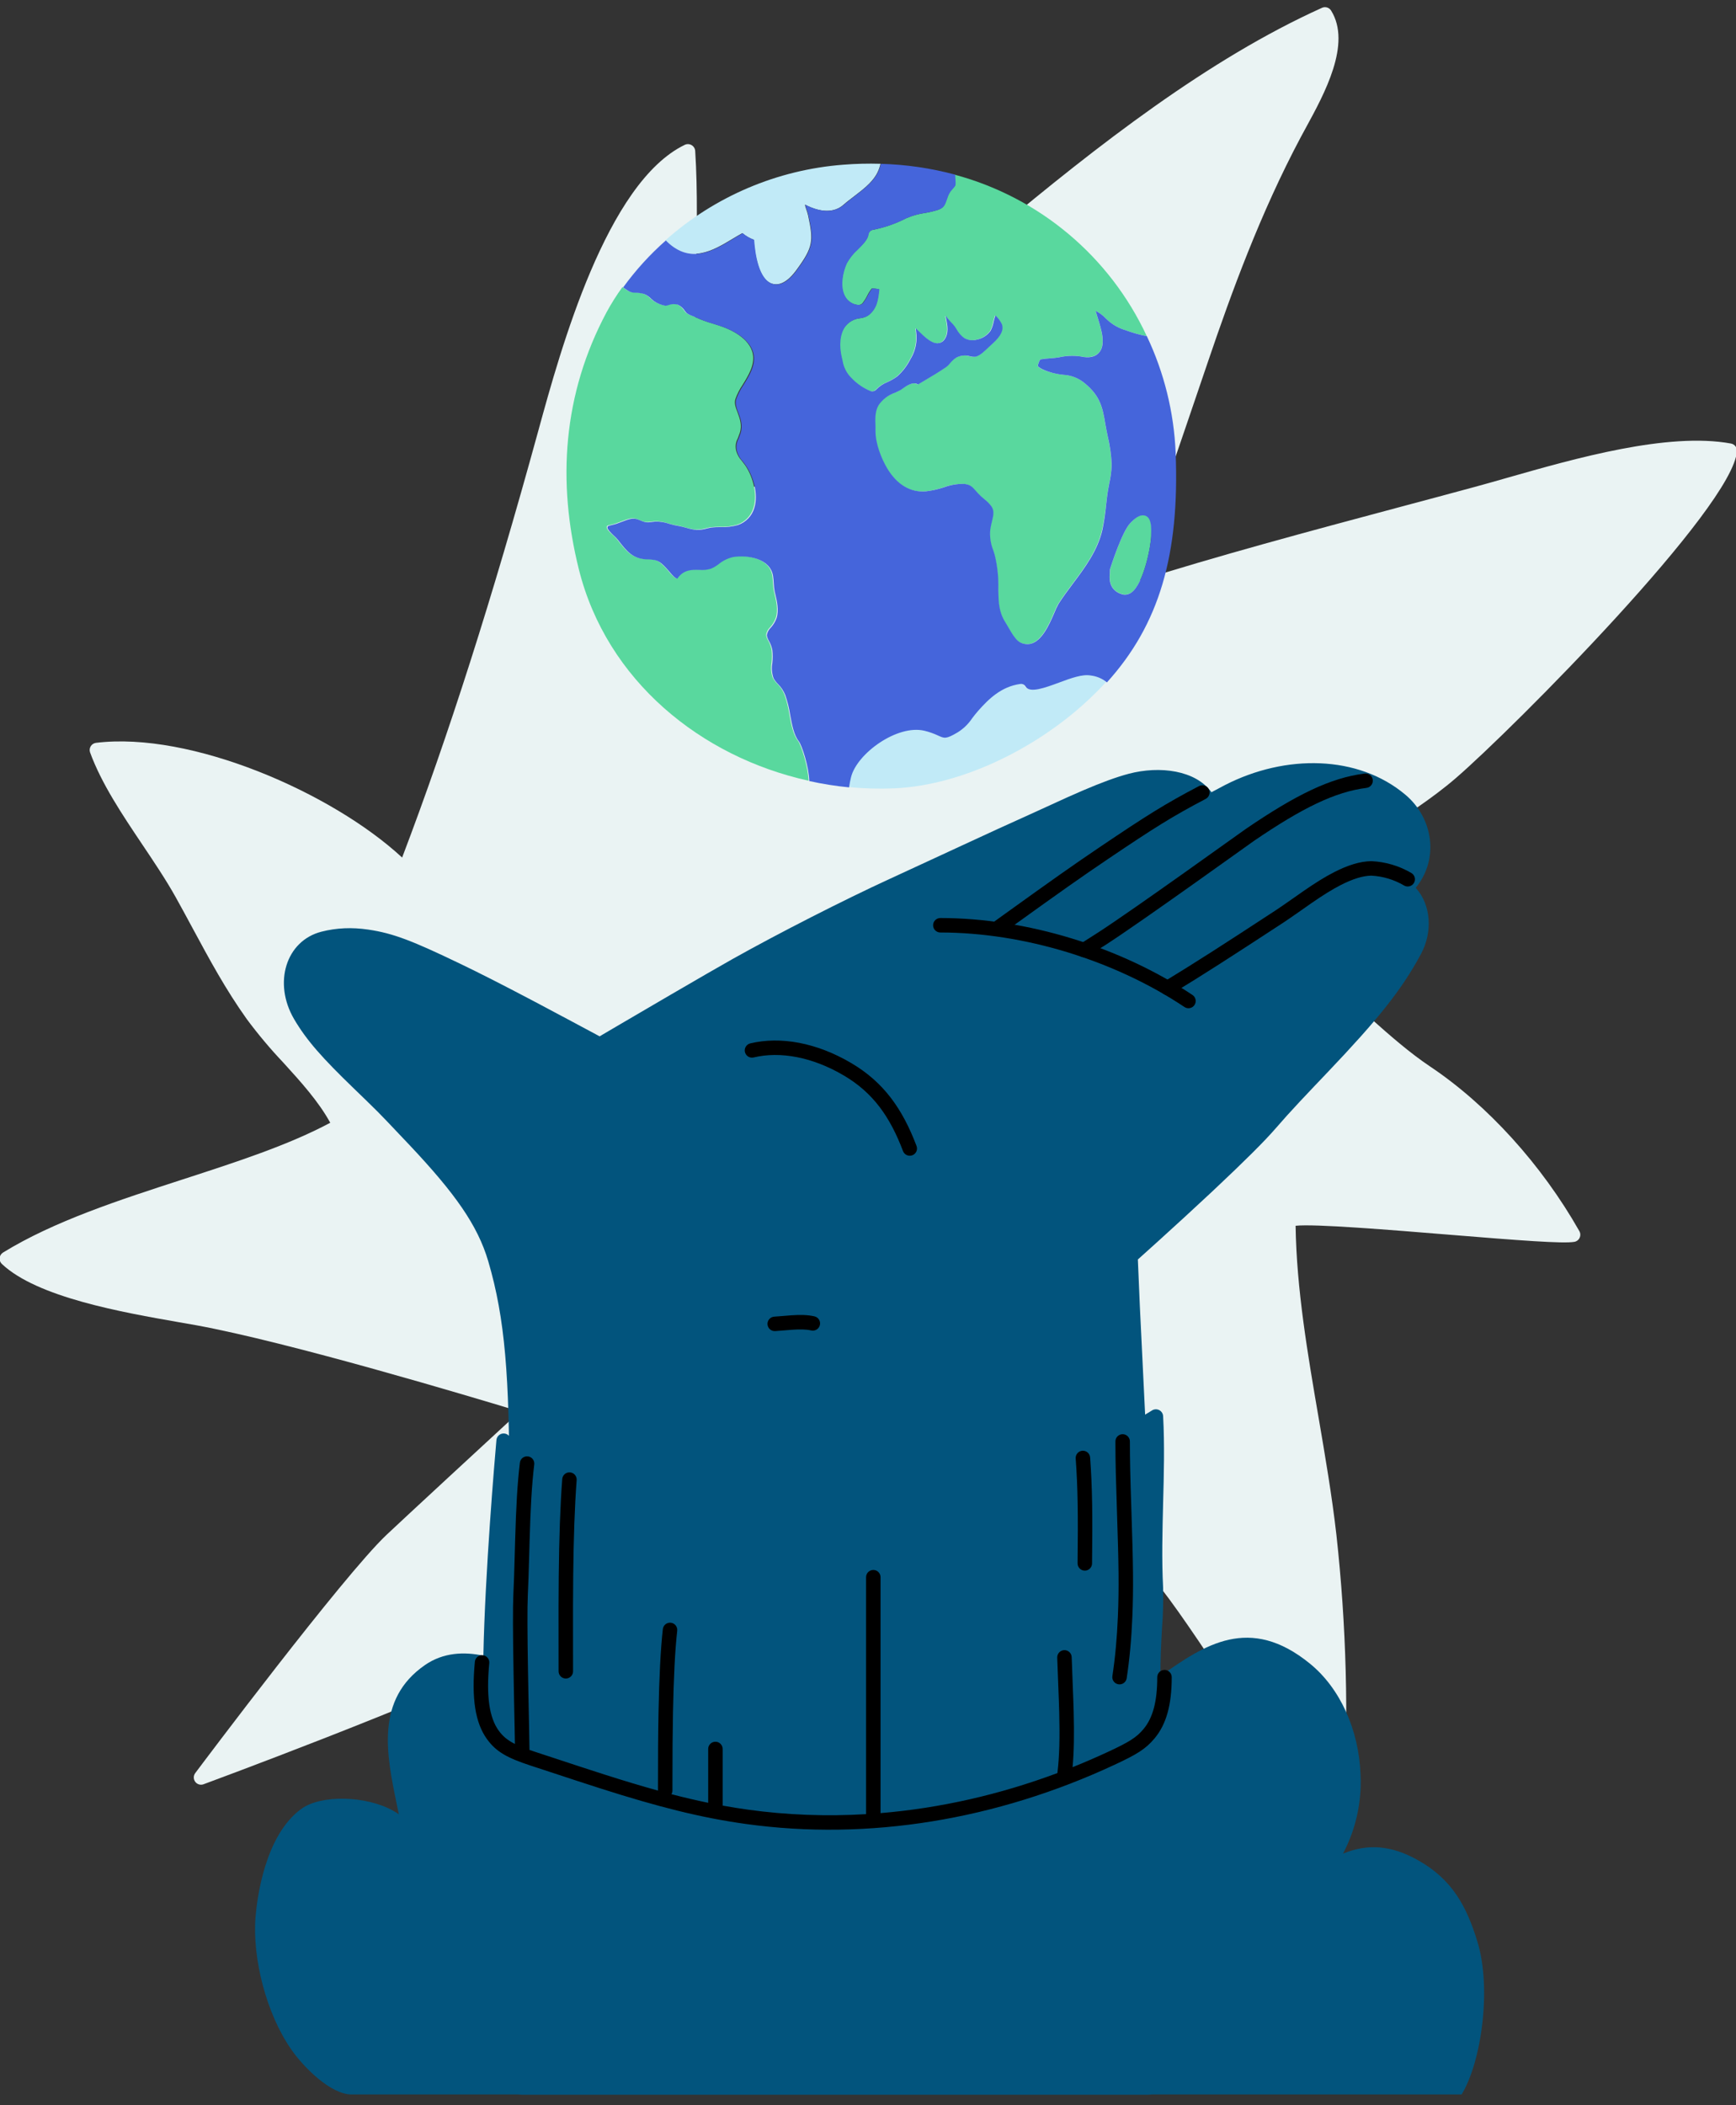 <svg viewBox="51 21 480 582" xmlns="http://www.w3.org/2000/svg" overflow="visible">
    <rect x="51" y="21" width="480" height="582" fill="#333333" stroke="none"/>
    <g id="Master/Spot Illustrations/Show" stroke="none" stroke-width="1" fill="none" fill-rule="evenodd">
        <g id="Background" style="mix-blend-mode:soft-light" transform="scale(1 1)">
            <g id="Background/Shock" stroke="none" stroke-width="1" fill="none" fill-rule="evenodd">
                <path d="M446.41,315.84 C440.81,312.09 435.41,307.37 429.8,302.37 C419.69,293.45 409.26,284.24 396.93,280.55 C404.93,268.69 418.29,260.16 431.19,251.9 C438.91,246.96 446.89,241.85 453.52,236.13 C469.31,222.51 530.34,161.13 531.253,145.7 C531.307,144.692 530.603,143.8 529.61,143.62 C512.17,140.42 486.54,147.73 467.83,153.07 C464.62,153.99 461.58,154.85 458.78,155.61 C452.13,157.42 445.27,159.25 438.3,161.11 C413.24,167.81 387.37,174.73 364.15,182.11 C367.04,173.63 370.22,164.31 373.47,154.81 C377.38,143.37 381.39,131.65 385.09,120.74 C391.47,101.95 399.49,79.91 410.66,58.92 C411.1,58.08 411.6,57.17 412.13,56.21 C417.13,47.02 424.78,33.14 419.05,23.93 C418.522,23.078 417.444,22.749 416.53,23.16 C385.13,37.32 354.53,61.16 326.19,84.83 C309.748,98.327 294.338,113.034 280.09,128.83 C278.09,131.05 275.39,134.83 272.24,139.12 C265.39,148.53 254.24,163.82 247.75,165.88 C242.36,146.66 242.88,122.5 243.39,99.11 C243.67,86.11 243.94,73.87 243.22,62.72 C243.175,62.053 242.8,61.453 242.22,61.12 C241.646,60.782 240.941,60.752 240.34,61.04 C218.69,71.5 206,117.63 199.92,139.8 L199.78,140.31 C187,186.85 175,224.38 162.19,258.08 C142.76,240.08 103.73,223.14 77.53,226.37 C76.936,226.449 76.408,226.79 76.092,227.299 C75.777,227.809 75.706,228.433 75.9,229 C79.06,237.65 84.76,246.15 90.28,254.38 C93.51,259.19 96.86,264.17 99.58,269.04 C101.22,271.98 102.81,274.93 104.35,277.79 C108.98,286.37 113.35,294.48 119.23,302.74 C122.369,306.966 125.759,310.999 129.38,314.82 C134.15,320.07 139.07,325.48 142.31,331.4 C130.75,337.58 116.51,342.2 101.47,347.08 C84,352.75 65.92,358.61 51.84,367.28 C51.312,367.605 50.965,368.157 50.901,368.774 C50.836,369.391 51.061,370.002 51.51,370.43 C61.28,379.68 84.87,383.81 100.51,386.55 L105.19,387.37 C130.91,392.06 181.31,407.16 194.7,411.23 C186.7,418.6 162.53,440.93 157.83,445.37 C145.83,456.74 106.64,508.98 104.98,511.2 C104.447,511.911 104.447,512.889 104.98,513.6 C105.511,514.312 106.447,514.589 107.28,514.28 C107.88,514.06 165.84,492.69 196.01,478.28 C194.22,491.63 189.68,505.28 185.28,518.47 C180.22,533.68 174.98,549.41 173.91,564.77 C173.871,565.324 174.065,565.87 174.444,566.276 C174.823,566.682 175.354,566.91 175.91,566.91 C176.113,566.91 176.315,566.879 176.51,566.82 C205.85,557.65 229.92,530.36 249.26,508.43 L252.53,504.73 C258.876,497.295 264.843,489.545 270.41,481.51 C276.22,473.4 282.24,465.02 288.92,457.6 C291.34,454.91 294.08,451.6 296.98,448.06 C304.24,439.24 312.46,429.23 319.68,424.38 C321.6,423.09 322.87,422.06 323.79,421.31 C324.23,420.96 324.72,420.56 324.99,420.39 C325.68,420.815 326.348,421.275 326.99,421.77 C328.29,422.77 330.06,424.04 332.72,425.77 C346.72,434.89 360.84,448.26 367.99,455.42 C372.6,460.02 380.1,471.21 388.04,483.05 C403.04,505.4 413.35,520.22 419.86,522.45 C420.451,522.654 421.104,522.57 421.624,522.223 C422.145,521.875 422.472,521.305 422.51,520.68 C423.937,495.541 423.268,470.328 420.51,445.3 C419.29,434.55 417.4,423.53 415.58,412.88 C412.58,395.43 409.49,377.4 409.23,359.88 C414.44,359.3 435.66,361.04 451.46,362.33 C471.03,363.93 483.14,364.86 486.27,364.33 C486.925,364.225 487.485,363.802 487.765,363.201 C488.046,362.6 488.01,361.899 487.67,361.33 C477.28,343 462.26,326.44 446.41,315.84 Z" id="Path" fill="#EAF3F3" fill-rule="nonzero"/>
            </g>
        </g>
        <g transform="translate(0, -0) scale(1 1)" id="Master/Hands/Show">
            <g id="Master/Hands/Show" stroke="none" stroke-width="1" fill="none" fill-rule="evenodd">
                <g id="base" transform="translate(129, 231)" fill-rule="nonzero">
                    <path d="M310.61,9.732 C297.519,-1.313 277.456,-1.539 260.739,7.02 C259.533,7.639 258.291,8.299 256.964,9.023 C252.6,2.952 242.682,1.643 234.058,3.927 C230.602,4.846 226.474,6.376 221.455,8.522 C220.067,9.115 218.616,9.753 217.041,10.461 C214.953,11.399 208.089,14.558 206.87,15.106 C201.21,17.646 195.468,20.278 187.218,24.099 C186.423,24.467 185.59,24.853 184.636,25.295 C172.811,30.777 172.367,30.982 168.006,32.982 C155.344,38.789 137.342,47.971 124.693,55.055 C121.154,57.044 115.204,60.479 107.51,64.962 L107.207,65.139 C102.726,67.75 97.945,70.548 93.176,73.346 C91.507,74.325 89.959,75.234 88.57,76.05 C88.269,76.227 88.044,76.36 87.794,76.507 C85.776,75.425 81.759,73.272 80.42,72.556 C76.965,70.707 74.09,69.175 71.311,67.705 C70.443,67.246 69.594,66.798 68.762,66.36 C60.965,62.257 54.556,58.989 49.255,56.447 C36.152,50.155 30.812,48.021 23.789,46.992 C19.33,46.338 15.085,46.502 10.895,47.572 C1.074,50.078 -2.541,61.743 3.314,71.741 C6.79,77.668 11.15,82.524 19.852,90.936 C19.913,90.995 22.437,93.431 23.157,94.129 C24.401,95.336 25.415,96.331 26.366,97.285 C27.287,98.209 28.129,99.073 28.918,99.905 C29.711,100.746 34.186,105.451 35.477,106.825 C47.712,119.843 54.035,128.63 57.002,138.695 C61.694,154.635 62.83,170.728 62.83,201.29 C62.83,209.553 63.033,229.33 63.382,257.135 C63.423,260.402 63.466,263.752 63.51,267.176 C63.659,278.685 63.818,340.519 63.978,352.022 C64.033,356.048 64.085,359.745 64.132,363.031 C64.148,364.181 64.162,365.198 64.175,366.071 C64.188,366.954 64.188,366.954 64.19,367.139 C64.206,368.232 65.097,369.11 66.19,369.11 L239.52,369.11 C240.636,369.11 241.536,368.197 241.52,367.081 C241.509,366.305 241.509,366.305 241.459,362.813 C241.41,359.418 241.356,355.635 241.297,351.561 C241.13,339.921 240.963,278.281 240.807,267.417 L240.803,267.108 C240.522,247.603 240.309,232.834 240.19,224.691 C240.051,216.24 239.777,207.383 239.365,197.377 C239.048,189.687 238.744,183.286 238.077,169.856 C237.275,153.721 236.944,146.711 236.615,138.195 C236.93,137.912 237.282,137.597 237.669,137.251 C239.065,135.998 240.622,134.596 242.298,133.079 C247.087,128.744 251.876,124.353 256.348,120.173 C256.89,119.667 257.425,119.166 257.952,118.67 C265.846,111.253 271.663,105.494 274.695,101.976 C276.638,99.72 278.761,97.371 281.285,94.666 C282.464,93.403 283.701,92.093 285.261,90.451 C285.93,89.747 288.628,86.916 289.305,86.203 C302.688,72.124 309.443,63.9 314.882,53.766 C318.205,47.607 317.675,40.093 313.44,35.459 C320.011,27.408 318.249,16.179 310.61,9.732 Z" id="Path" fill="#02547D"/>
                    <path d="M136.321,157.997 C137.072,157.955 137.619,157.911 139.07,157.784 C139.94,157.708 140.392,157.671 140.903,157.634 C143.251,157.467 144.895,157.506 146.316,157.822 C147.394,158.062 148.462,157.383 148.702,156.304 C148.942,155.226 148.263,154.158 147.184,153.918 C145.303,153.499 143.322,153.452 140.619,153.644 C140.08,153.683 139.612,153.722 138.721,153.8 C137.315,153.923 136.792,153.965 136.099,154.003 C134.996,154.064 134.152,155.008 134.213,156.111 C134.274,157.214 135.218,158.058 136.321,157.997 Z" id="Path" fill="#000"/>
                    <path d="M130.386,82.345 C137.662,80.6 146.614,82.178 155.401,87.381 C163.416,92.127 168.089,98.749 171.68,108.228 C172.071,109.261 173.226,109.782 174.258,109.39 C175.291,108.999 175.812,107.844 175.42,106.812 C171.537,96.56 166.358,89.22 157.439,83.939 C147.786,78.223 137.777,76.459 129.454,78.455 C128.38,78.713 127.718,79.792 127.975,80.866 C128.233,81.94 129.312,82.602 130.386,82.345 Z" id="Path" fill="#000"/>
                    <path d="M182,47.8 C205.1,47.8 230.213,55.526 249.499,68.403 C250.418,69.017 251.66,68.769 252.273,67.851 C252.887,66.932 252.639,65.69 251.721,65.077 C231.782,51.764 205.896,43.8 182,43.8 C180.895,43.8 180,44.695 180,45.8 C180,46.905 180.895,47.8 182,47.8 Z" id="Path" fill="#000"/>
                    <path d="M222.801,54.345 C224.521,53.269 226.245,52.169 227.979,51.041 C238.305,44.329 267.343,23.413 268.707,22.481 C282.029,13.385 291.192,8.891 299.825,7.825 C300.921,7.69 301.7,6.691 301.565,5.595 C301.43,4.499 300.431,3.72 299.335,3.855 C289.903,5.02 280.262,9.748 266.452,19.178 C265.014,20.16 236.028,41.039 225.799,47.688 C224.084,48.803 222.38,49.89 220.679,50.955 C219.743,51.541 219.459,52.775 220.045,53.711 C220.631,54.647 221.865,54.931 222.801,54.345 Z" id="Path" fill="#000"/>
                    <path d="M199.077,48.144 C199.983,47.494 200.822,46.89 202.259,45.857 C215.194,36.554 220.735,32.631 228.279,27.538 C241.235,18.791 246.171,15.7 255.38,10.86 C256.358,10.347 256.734,9.137 256.22,8.16 C255.707,7.182 254.497,6.806 253.52,7.32 C244.149,12.244 239.11,15.4 226.041,24.222 C218.453,29.345 212.89,33.283 199.923,42.61 C198.487,43.642 197.648,44.246 196.743,44.896 C195.846,45.54 195.641,46.79 196.286,47.687 C196.93,48.584 198.18,48.789 199.077,48.144 Z" id="Path" fill="#000"/>
                    <path d="M310.215,34.804 C311.167,35.364 312.393,35.046 312.954,34.095 C313.514,33.143 313.196,31.917 312.245,31.356 C308.901,29.389 305.129,28.265 301.254,28.082 L301.126,28.08 C298.023,28.133 294.667,29.187 290.916,31.106 C288.334,32.427 285.7,34.074 282.405,36.347 C282.303,36.417 276.362,40.601 274.916,41.545 C259.675,51.518 252.65,56.029 243.799,61.422 C242.856,61.997 242.557,63.227 243.132,64.171 C243.707,65.114 244.937,65.413 245.881,64.838 C254.779,59.416 261.83,54.888 277.105,44.894 C278.619,43.905 284.628,39.673 284.676,39.64 C287.84,37.457 290.342,35.893 292.738,34.667 C295.965,33.016 298.75,32.136 301.131,32.081 C304.334,32.242 307.451,33.176 310.215,34.804 Z" id="Path" fill="#000"/>
                </g>
                <g id="Show/Wear" transform="scale(1 1)">
                    <g id="Show/Wear/Hoodie 1" stroke="none" stroke-width="1" fill="none" fill-rule="evenodd">
                        <g id="clothing" transform="translate(121, 410)" fill-rule="nonzero">
                            <path d="M338.53,147.9 C335.58,138.18 331.63,130.6 321.95,125.21 C314.79,121.21 308.27,120.6 301.34,123.46 C304.87,116.759 306.544,109.236 306.19,101.67 C305.74,89.22 300.53,77.74 292.24,70.97 C275.48,57.27 262.96,65.81 250.89,74.31 C250.8,69.95 251.06,65.23 251.3,60.97 C251.584,57.311 251.684,53.639 251.6,49.97 C251.19,42.24 251.41,34.25 251.6,26.51 C251.81,18.61 252.03,10.44 251.6,2.51 C251.561,1.805 251.153,1.173 250.528,0.847 C249.902,0.521 249.15,0.548 248.55,0.92 C241.81,5.05 234.84,9.33 226.16,11.38 C204,16.61 178.51,18.48 148.23,17.09 C143.23,16.87 138.23,16.69 133.23,16.51 C121.23,16.08 108.89,15.64 96.83,14.51 C74.94,12.42 71.52,9.24 70.99,8.31 C70.556,7.55 69.678,7.16 68.823,7.347 C67.968,7.535 67.335,8.258 67.26,9.13 C66.81,14.22 64.12,45.53 63.65,68.73 C58.33,67.6 52.58,67.83 47.55,71.29 C33.72,80.8 36.88,96.09 39.66,109.58 C39.87,110.58 40.08,111.58 40.27,112.58 C39.758,112.219 39.227,111.885 38.68,111.58 C31.09,107.38 18.76,107.14 13.32,111.08 C3.26,118.37 1.09,135.75 0.66,140.9 C-0.28,152.4 3.66,167.79 10.59,177.68 C14.01,182.58 21.44,190.04 27.23,190.04 L334.13,190.04 C339.57,181.17 342.47,160.9 338.53,147.9 Z" id="Path" fill="#02547D"/>
                            <path d="M73.744,15.385 C73.874,14.288 74.868,13.504 75.965,13.634 C77.062,13.764 77.846,14.758 77.716,15.855 C77.026,21.679 76.704,27.535 76.427,37.153 C76.402,38.01 76.385,38.65 76.34,40.26 C76.178,46.134 76.092,48.79 75.938,52.015 C75.776,55.419 75.813,62.68 75.999,73.506 C76.035,75.607 76.076,77.812 76.125,80.318 C76.162,82.198 76.285,88.273 76.306,89.313 C76.355,91.814 76.386,93.544 76.402,94.789 C76.919,94.97 77.467,95.156 78.048,95.347 C78.291,95.427 79.554,95.841 79.911,95.959 C80.908,96.285 81.948,96.626 83.148,97.021 C83.287,97.067 88.64,98.831 90.18,99.336 C92.849,100.211 95.053,100.927 97.167,101.602 C102.508,103.307 107.369,104.773 111.932,106.032 L111.93,106 C111.93,96.068 111.958,90.702 112.084,84.245 C112.271,74.67 112.645,66.988 113.272,61.387 C113.395,60.29 114.385,59.499 115.483,59.622 C116.58,59.745 117.371,60.735 117.248,61.833 C116.637,67.283 116.268,74.861 116.083,84.323 C115.966,90.298 115.934,95.342 115.93,103.991 L115.93,106 C115.93,106.376 115.827,106.727 115.646,107.027 C119.16,107.941 122.518,108.728 125.81,109.406 L125.81,94.52 C125.81,93.415 126.705,92.52 127.81,92.52 C128.915,92.52 129.81,93.415 129.81,94.52 L129.81,94.52 L129.81,110.07 C129.81,110.107 129.809,110.144 129.807,110.18 C132.139,110.605 134.457,110.975 136.795,111.299 C147.579,112.797 158.519,113.197 169.47,112.543 L169.47,47.03 C169.47,45.925 170.365,45.03 171.47,45.03 C172.575,45.03 173.47,45.925 173.47,47.03 L173.47,47.03 L173.47,112.257 C189.954,110.888 206.423,107.144 222.381,101.178 C222.381,101.105 222.386,101.031 222.395,100.957 C222.93,96.581 223.05,91.303 222.87,84.359 C222.812,82.14 222.737,80.077 222.596,76.596 C222.41,72.021 222.376,71.139 222.321,69.259 C222.288,68.155 223.157,67.233 224.261,67.201 C225.365,67.168 226.287,68.037 226.319,69.141 C226.374,71 226.408,71.878 226.593,76.434 C226.735,79.933 226.81,82.011 226.868,84.255 C227.028,90.434 226.957,95.352 226.567,99.558 C229.882,98.23 233.174,96.806 236.437,95.286 C242.105,92.651 244.23,91.366 246.196,88.996 C248.706,85.97 249.98,81.56 249.98,74.67 C249.98,73.565 250.875,72.67 251.98,72.67 C253.085,72.67 253.98,73.565 253.98,74.67 C253.98,82.42 252.448,87.724 249.274,91.549 C246.798,94.535 244.33,96.028 238.124,98.913 C205.569,114.074 170.175,119.975 136.246,115.261 C123.826,113.542 112.001,110.536 95.951,105.413 C93.825,104.734 91.611,104.015 88.933,103.137 C87.39,102.63 82.035,100.866 81.898,100.82 C80.7,100.426 79.662,100.086 78.663,99.759 C78.306,99.641 77.045,99.228 76.796,99.147 C70.278,96.999 67.194,95.345 64.61,91.741 C61.421,87.291 60.328,80.593 61.299,70.41 C61.404,69.311 62.38,68.504 63.48,68.609 C64.579,68.714 65.386,69.69 65.281,70.79 C64.393,80.101 65.337,85.889 67.861,89.41 C68.996,90.993 70.319,92.107 72.375,93.138 C72.359,92.131 72.336,90.903 72.307,89.392 C72.286,88.353 72.163,82.279 72.126,80.397 C72.077,77.888 72.035,75.679 71.999,73.575 C71.811,62.645 71.775,55.352 71.942,51.825 C72.094,48.635 72.18,45.997 72.342,40.15 C72.386,38.538 72.404,37.897 72.429,37.038 C72.709,27.308 73.036,21.358 73.744,15.385 Z M240.41,7.5 C241.515,7.5 242.41,8.395 242.41,9.5 C242.41,14.915 242.518,19.27 242.841,28.949 C243.328,43.563 243.423,50.005 243.087,58.121 C242.84,64.078 242.339,69.622 241.527,74.97 C241.362,76.062 240.342,76.813 239.25,76.647 C238.158,76.482 237.407,75.462 237.573,74.37 C238.361,69.175 238.849,63.774 239.09,57.956 C239.421,49.972 239.327,43.597 238.843,29.082 C238.533,19.772 238.42,15.357 238.411,10.193 L238.41,9.5 C238.41,8.395 239.305,7.5 240.41,7.5 Z M87.45,18.05 L87.599,18.056 C88.701,18.138 89.527,19.098 89.444,20.199 C88.892,27.581 88.601,36.177 88.491,46.661 C88.433,52.23 88.426,56.814 88.442,66.363 C88.447,69.099 88.449,70.538 88.45,71.888 L88.45,73.05 C88.45,74.155 87.555,75.05 86.45,75.05 C85.345,75.05 84.45,74.155 84.45,73.05 C84.45,71.258 84.448,69.886 84.442,66.369 C84.426,56.805 84.433,52.209 84.492,46.619 C84.603,36.057 84.895,27.382 85.456,19.901 C85.538,18.799 86.498,17.973 87.599,18.056 Z M229.274,12.075 C230.375,11.995 231.334,12.822 231.415,13.924 C232.019,22.173 232.106,29.564 231.95,43.243 C231.937,44.347 231.032,45.232 229.927,45.22 C228.823,45.207 227.938,44.302 227.95,43.197 C228.105,29.626 228.019,22.32 227.425,14.216 C227.345,13.115 228.172,12.156 229.274,12.075 Z" id="Combined-Shape" fill="#000"/>
                        </g>
                    </g>
                </g>
                <g id="Show/Item" transform="scale(1 1)">
                    <g id="Show/Item/Earth" stroke="none" stroke-width="1" fill="none" fill-rule="evenodd">
                        <g id="items" transform="translate(207, 66)" fill-rule="nonzero">
                            <path d="M77.24,11.59 C78.15,10.78 79.24,9.98 80.24,9.2 C82.55,7.43 84.94,5.6 86.3,3.28 C86.838,2.345 87.23,1.334 87.46,0.28 C84.015,0.178 80.566,0.265 77.13,0.54 C58.909,1.941 41.65,9.279 28,21.43 C28.112,21.564 28.232,21.691 28.36,21.81 C34.87,28.06 41.23,24.22 46.36,21.14 C47.36,20.53 48.36,19.95 49.25,19.45 C50.193,20.233 51.261,20.852 52.41,21.28 C52.68,25.2 53.71,32.28 57.5,33.44 C57.847,33.545 58.207,33.599 58.57,33.6 C61.31,33.6 63.57,30.54 64.35,29.45 C68.84,23.32 68.94,21.58 67.45,14.6 C67.316,14.037 67.149,13.483 66.95,12.94 C66.776,12.494 66.645,12.031 66.56,11.56 C70.94,13.84 74.68,13.86 77.24,11.59 Z" id="Path" fill="#C1EAF7"/>
                            <path d="M149.8,143.57 C148.52,142.512 146.96,141.848 145.31,141.66 C142.99,141.24 139.9,142.39 136.62,143.6 C132.78,145.02 128.44,146.6 127.33,144.73 C127.032,144.197 126.433,143.906 125.83,144 C120.54,144.74 117.08,148.19 114.26,151.36 C113.6,152.09 113.06,152.81 112.53,153.5 C111.49,155.065 110.126,156.388 108.53,157.38 C105.32,159.26 104.86,159.05 103.16,158.29 C101.936,157.711 100.656,157.259 99.34,156.94 C91.88,155.14 80.7,163.17 79.05,169.76 C78.84,170.6 78.65,171.56 78.5,172.59 C82.72,173.005 86.963,173.125 91.2,172.95 C110.74,172.1 131.94,161.09 146,147.47 C147.333,146.203 148.6,144.903 149.8,143.57 Z" id="Path" fill="#C1EAF7"/>
                            <path d="M4.05,112.39 C11.75,143.21 37.85,164.28 67.56,170.84 C67.47,166.94 65.51,160.97 64.66,159.84 C63.29,158.08 62.78,155.28 62.28,152.57 C61.996,150.677 61.534,148.816 60.9,147.01 C60.441,145.886 59.761,144.866 58.9,144.01 C58.419,143.534 58.008,142.992 57.68,142.4 C57.204,141.043 57.091,139.585 57.35,138.17 C57.48,137.004 57.48,135.826 57.35,134.66 C57.184,133.771 56.869,132.915 56.42,132.13 C56.119,131.64 55.915,131.097 55.82,130.53 C55.951,129.71 56.352,128.956 56.96,128.39 C57.639,127.629 58.168,126.747 58.52,125.79 C59.21,123.6 58.62,121.08 58.14,119.06 L58.01,118.53 C57.862,117.775 57.772,117.009 57.74,116.24 C57.71,115.537 57.643,114.836 57.54,114.14 C56.76,109.2 50.38,108.31 46.54,108.91 C45.073,109.235 43.704,109.9 42.54,110.85 C41.869,111.381 41.129,111.818 40.34,112.15 C39.284,112.466 38.177,112.574 37.08,112.47 C35.16,112.41 32.82,112.34 31.08,114.89 C30.4,114.7 29.77,114.02 28.83,112.89 C28.53,112.53 28.24,112.17 27.94,111.89 C26.03,109.81 25.31,109.69 22.86,109.55 L22.46,109.55 C18.79,109.33 17.19,107.47 14.68,104.19 C14.277,103.703 13.835,103.248 13.36,102.83 C12.69,102.22 11.78,101.37 11.77,100.83 C11.76,100.29 11.77,100.35 13.07,100.04 C13.47,99.94 13.87,99.85 14.25,99.72 L15.73,99.17 C17.73,98.4 18.91,97.99 20.33,98.58 C22.18,99.34 22.47,99.43 23.97,99.22 L24.89,99.11 C26.23,99.064 27.567,99.271 28.83,99.72 C29.698,99.984 30.584,100.188 31.48,100.33 C32.155,100.455 32.822,100.615 33.48,100.81 C34.434,101.11 35.416,101.314 36.41,101.42 C37.385,101.425 38.355,101.287 39.29,101.01 C39.69,100.91 40.07,100.82 40.39,100.77 C41.253,100.672 42.121,100.625 42.99,100.63 C44.616,100.701 46.243,100.512 47.81,100.07 C50.033,99.324 51.744,97.527 52.38,95.27 C53.57,91.34 51.96,86.2 49.85,83.37 C49.58,83.01 49.33,82.7 49.09,82.37 C48.428,81.658 47.933,80.807 47.64,79.88 C47.247,78.656 47.378,77.325 48,76.2 C48.17,75.76 48.36,75.27 48.55,74.71 C49.27,72.53 48.55,70.71 47.95,69.04 C47.44,67.69 46.95,66.52 47.35,65.3 C47.848,63.911 48.52,62.59 49.35,61.37 C50.92,58.84 52.69,55.98 52.19,53 C51.4,48.33 45.57,45.91 43.1,45.09 C42.43,44.86 41.77,44.66 41.1,44.45 C39.437,43.982 37.812,43.387 36.24,42.67 C35.94,42.53 35.61,42.39 35.24,42.26 C34.681,42.069 34.153,41.8 33.67,41.46 C33.482,41.272 33.312,41.068 33.16,40.85 C32.692,40.101 32.014,39.506 31.21,39.14 C30.342,38.897 29.419,38.943 28.58,39.27 C28.333,39.353 28.079,39.41 27.82,39.44 C26.674,39.248 25.582,38.812 24.62,38.16 C24.49,38.07 24.14,37.77 23.88,37.54 C23.32,36.945 22.637,36.477 21.88,36.17 C21.1,35.959 20.298,35.845 19.49,35.83 C18.709,35.871 17.936,35.646 17.3,35.19 L17.18,35.11 L16.09,34.38 C14.481,36.6 13.018,38.921 11.71,41.33 C-0.36,63.93 -2,88.15 4.05,112.39 Z" id="Path" fill="#59D89E"/>
                            <path d="M149.79,94.84 C149.96,93.32 150.13,91.74 150.39,90.25 L150.69,88.64 C151.092,86.894 151.313,85.111 151.35,83.32 C151.239,80.717 150.874,78.132 150.26,75.6 C150.03,74.5 149.79,73.36 149.61,72.25 C148.83,67.53 148.14,64.46 143.99,61.01 C142.311,59.568 140.2,58.724 137.99,58.61 C137.033,58.516 136.083,58.352 135.15,58.12 C131.53,57.2 130.99,56.33 130.93,56.12 C131.056,55.504 131.282,54.913 131.6,54.37 C132.482,54.208 133.374,54.104 134.27,54.06 C135.06,54 135.88,53.93 136.69,53.8 C138.674,53.343 140.724,53.252 142.74,53.53 C145.06,54.01 146.74,53.66 147.82,52.53 C149.82,50.32 148.56,46.25 147.44,42.66 C147.25,42.05 147.06,41.46 146.91,40.93 C147.968,41.456 148.923,42.167 149.73,43.03 L150.23,43.49 C151.659,44.795 153.37,45.753 155.23,46.29 L155.39,46.35 C157.24,47.031 159.143,47.56 161.08,47.93 C150.858,25.935 131.423,9.595 108,3.3 C108,3.36 108,3.41 108,3.47 C108,3.908 108.023,4.345 108.07,4.78 C108.123,5.265 108.123,5.755 108.07,6.24 C107.887,6.585 107.651,6.899 107.37,7.17 C106.804,7.742 106.358,8.422 106.06,9.17 L105.77,9.99 C105.11,11.85 104.89,12.48 103.14,13.08 C102.016,13.424 100.87,13.692 99.71,13.88 C97.914,14.129 96.161,14.624 94.5,15.35 C91.575,16.856 88.45,17.937 85.22,18.56 C84.595,18.696 84.125,19.214 84.05,19.85 C83.89,21.24 82.46,22.66 81.05,24.04 C79.844,25.118 78.829,26.393 78.05,27.81 C77.05,29.98 76.05,34.2 77.57,36.93 C78.301,38.285 79.666,39.18 81.2,39.31 C81.707,39.371 82.209,39.167 82.53,38.77 C83.01,38.145 83.429,37.475 83.78,36.77 C84.124,36.06 84.543,35.39 85.03,34.77 C85.703,34.754 86.376,34.828 87.03,34.99 C86.73,37.99 86.38,40.39 84.03,42.19 C83.377,42.616 82.634,42.883 81.86,42.97 C80.023,43.126 78.36,44.118 77.35,45.66 C75.61,48.49 76.27,52.3 76.64,53.81 C76.71,54.12 76.78,54.4 76.84,54.67 C77.111,56.487 77.964,58.168 79.27,59.46 C80.749,61.035 82.545,62.279 84.54,63.11 C85.131,63.323 85.792,63.148 86.2,62.67 C87.047,61.798 88.07,61.117 89.2,60.67 C90.169,60.241 91.091,59.711 91.95,59.09 C93.485,57.718 94.745,56.065 95.66,54.22 L95.96,53.71 C97.078,51.626 97.515,49.245 97.21,46.9 C97.21,46.52 97.13,46.13 97.08,45.76 L97.77,46.43 C99.84,48.43 101.57,50.02 103.24,49.89 C103.92,49.848 104.548,49.512 104.96,48.97 C106.28,47.24 105.87,45.09 105.51,43.2 C105.45,42.89 105.39,42.59 105.34,42.3 L105.45,42.43 C106.024,43.209 106.66,43.942 107.35,44.62 C107.732,45.042 108.068,45.505 108.35,46 C108.868,46.951 109.58,47.782 110.44,48.44 C111.492,49.061 112.749,49.234 113.93,48.92 C115.467,48.621 116.835,47.753 117.76,46.49 C118.177,45.685 118.471,44.822 118.63,43.93 C118.761,43.351 118.924,42.78 119.12,42.22 C119.852,42.911 120.455,43.727 120.9,44.63 C121.47,46.21 120.65,47.93 118.32,50.02 L117.32,50.94 C116.16,52.06 114.72,53.46 113.53,53.65 C113.056,53.672 112.581,53.625 112.12,53.51 C110.83,53.119 109.437,53.26 108.25,53.9 C107.608,54.327 107.037,54.854 106.56,55.46 C106.268,55.833 105.933,56.168 105.56,56.46 C103.42,57.93 101.18,59.25 98.81,60.65 L97.72,61.3 L97.72,61.3 C96.34,60.41 94.63,61.62 93.25,62.59 L92.87,62.85 C92.39,63.11 91.87,63.34 91.34,63.59 C89.503,64.216 87.917,65.419 86.82,67.02 C85.77,68.76 85.87,70.96 85.96,72.9 C85.96,73.4 86.01,73.9 85.96,74.34 C85.96,77.59 87.56,81.75 89.15,84.42 C91.85,88.97 95.56,91.19 99.86,90.85 C101.525,90.658 103.167,90.299 104.76,89.78 C106.552,89.103 108.454,88.764 110.37,88.78 C112.17,88.97 112.62,89.49 113.84,90.87 L114.21,91.29 C114.798,91.904 115.43,92.476 116.1,93 C116.863,93.582 117.537,94.273 118.1,95.05 C118.85,96.26 118.63,97.38 118.16,99.27 C118,99.94 117.83,100.63 117.73,101.35 C117.528,103.33 117.816,105.328 118.57,107.17 C118.7,107.57 118.83,107.97 118.95,108.39 C119.707,111.494 120.043,114.686 119.95,117.88 L119.95,118.32 C120.01,121.32 120.07,124.18 121.89,127.01 C122.07,127.28 122.29,127.67 122.54,128.11 C123.89,130.46 124.94,132.17 126.24,132.71 C126.793,132.95 127.388,133.076 127.99,133.08 C131.7,133.08 133.99,127.76 135.44,124.4 C135.781,123.543 136.175,122.708 136.62,121.9 C137.8,120.06 139.12,118.29 140.52,116.41 C143.91,111.88 147.42,107.19 148.72,101.46 C149.198,99.275 149.555,97.065 149.79,94.84 L149.79,94.84 Z" id="Path" fill="#59D89E"/>
                            <path d="M156.55,99.58 C154.28,101.96 151.31,111.14 150.98,112.18 C150.927,112.355 150.904,112.537 150.91,112.72 C150.922,112.896 150.922,113.074 150.91,113.25 C150.77,114.58 150.4,118.11 154.24,119.25 C154.509,119.334 154.788,119.377 155.07,119.38 C155.721,119.374 156.353,119.157 156.87,118.76 C160.22,116.36 162.23,106.19 162.32,103.1 L162.32,102.74 C162.39,100.35 162.45,98.28 160.81,97.59 C159.17,96.9 157.8,98.27 156.55,99.58 Z" id="Path" fill="#59D89E"/>
                            <path d="M161.1,47.94 C159.163,47.57 157.26,47.041 155.41,46.36 L155.25,46.3 C153.39,45.763 151.679,44.805 150.25,43.5 L149.75,43.04 C148.943,42.177 147.988,41.466 146.93,40.94 C147.08,41.47 147.27,42.06 147.46,42.67 C148.58,46.26 149.85,50.33 147.84,52.54 C146.78,53.71 145.08,54.06 142.76,53.54 C140.744,53.262 138.694,53.353 136.71,53.81 C135.9,53.94 135.08,54.01 134.29,54.07 C133.394,54.114 132.502,54.218 131.62,54.38 C131.302,54.923 131.076,55.514 130.95,56.13 C131.01,56.29 131.55,57.13 135.17,58.13 C136.103,58.362 137.053,58.526 138.01,58.62 C140.22,58.734 142.331,59.578 144.01,61.02 C148.16,64.47 148.85,67.54 149.63,72.26 C149.81,73.37 150.05,74.51 150.28,75.61 C150.894,78.142 151.259,80.727 151.37,83.33 C151.333,85.121 151.112,86.904 150.71,88.65 L150.41,90.26 C150.15,91.75 149.98,93.33 149.81,94.85 C149.598,97.073 149.265,99.283 148.81,101.47 C147.51,107.2 144,111.89 140.61,116.42 C139.21,118.3 137.89,120.07 136.71,121.91 C136.265,122.718 135.871,123.553 135.53,124.41 C134.09,127.77 131.79,133.09 128.08,133.09 C127.478,133.086 126.883,132.96 126.33,132.72 C125.03,132.18 123.98,130.47 122.63,128.12 C122.38,127.68 122.16,127.29 121.98,127.02 C120.16,124.19 120.1,121.34 120.04,118.33 L120.04,117.89 C120.133,114.696 119.797,111.504 119.04,108.4 C118.92,107.98 118.79,107.58 118.66,107.18 C117.906,105.338 117.618,103.34 117.82,101.36 C117.92,100.64 118.09,99.95 118.25,99.28 C118.72,97.39 118.94,96.28 118.19,95.06 C117.627,94.283 116.953,93.592 116.19,93.01 C115.53,92.478 114.908,91.9 114.33,91.28 L113.96,90.86 C112.74,89.48 112.29,88.96 110.49,88.77 C108.574,88.754 106.672,89.093 104.88,89.77 C103.287,90.289 101.645,90.648 99.98,90.84 C95.68,91.18 91.98,88.96 89.27,84.41 C87.68,81.74 86.08,77.58 86.08,74.33 C86.08,73.87 86.08,73.39 86.08,72.89 C85.99,70.95 85.89,68.75 86.94,67.01 C88.037,65.409 89.623,64.206 91.46,63.58 C92,63.33 92.51,63.1 92.99,62.84 L93.37,62.58 C94.75,61.58 96.46,60.4 97.84,61.29 L97.84,61.29 L98.93,60.64 C101.3,59.24 103.54,57.92 105.68,56.45 C106.053,56.158 106.388,55.823 106.68,55.45 C107.157,54.844 107.728,54.317 108.37,53.89 C109.557,53.25 110.95,53.109 112.24,53.5 C112.701,53.615 113.176,53.662 113.65,53.64 C114.84,53.45 116.28,52.05 117.44,50.93 L118.44,50.01 C120.77,47.92 121.59,46.2 121.02,44.62 C120.575,43.717 119.972,42.901 119.24,42.21 C119.044,42.77 118.881,43.341 118.75,43.92 C118.591,44.812 118.297,45.675 117.88,46.48 C116.955,47.743 115.587,48.611 114.05,48.91 C112.869,49.224 111.612,49.051 110.56,48.43 C109.7,47.772 108.988,46.941 108.47,45.99 C108.188,45.495 107.852,45.032 107.47,44.61 C106.78,43.932 106.144,43.199 105.57,42.42 L105.46,42.29 C105.51,42.58 105.57,42.88 105.63,43.19 C105.99,45.08 106.4,47.19 105.08,48.96 C104.668,49.502 104.04,49.838 103.36,49.88 C101.69,50.01 99.96,48.46 97.89,46.42 L97.2,45.75 C97.25,46.12 97.3,46.51 97.33,46.89 C97.635,49.235 97.198,51.616 96.08,53.7 L95.78,54.21 C94.865,56.055 93.605,57.708 92.07,59.08 C91.211,59.701 90.289,60.231 89.32,60.66 C88.19,61.107 87.167,61.788 86.32,62.66 C85.912,63.138 85.251,63.313 84.66,63.1 C82.665,62.269 80.869,61.025 79.39,59.45 C78.084,58.158 77.231,56.477 76.96,54.66 C76.9,54.39 76.83,54.11 76.76,53.8 C76.39,52.29 75.76,48.48 77.47,45.65 C78.48,44.108 80.143,43.116 81.98,42.96 C82.754,42.873 83.497,42.606 84.15,42.18 C86.49,40.38 86.84,37.99 87.15,34.98 C86.496,34.818 85.823,34.744 85.15,34.76 C84.663,35.38 84.244,36.05 83.9,36.76 C83.549,37.465 83.13,38.135 82.65,38.76 C82.329,39.157 81.827,39.361 81.32,39.3 C79.786,39.17 78.421,38.275 77.69,36.92 C76.17,34.19 77.14,29.97 78.17,27.8 C78.949,26.383 79.964,25.108 81.17,24.03 C82.55,22.65 83.98,21.23 84.17,19.84 C84.245,19.204 84.715,18.686 85.34,18.55 C88.57,17.927 91.695,16.846 94.62,15.34 C96.281,14.614 98.034,14.119 99.83,13.87 C100.99,13.682 102.136,13.414 103.26,13.07 C105.01,12.47 105.26,11.84 105.89,9.98 L106.18,9.16 C106.478,8.412 106.924,7.732 107.49,7.16 C107.771,6.889 108.007,6.575 108.19,6.23 C108.243,5.745 108.243,5.255 108.19,4.77 C108.143,4.335 108.12,3.898 108.12,3.46 C108.12,3.4 108.12,3.35 108.12,3.29 C101.405,1.484 94.501,0.477 87.55,0.29 C87.32,1.344 86.928,2.355 86.39,3.29 C85.03,5.61 82.64,7.44 80.33,9.21 C79.33,9.99 78.27,10.79 77.33,11.6 C74.77,13.87 71.03,13.85 66.67,11.6 C66.755,12.071 66.886,12.534 67.06,12.98 C67.259,13.523 67.426,14.077 67.56,14.64 C69.05,21.64 68.95,23.36 64.46,29.49 C63.66,30.58 61.46,33.64 58.68,33.64 C58.317,33.639 57.957,33.585 57.61,33.48 C53.82,32.34 52.79,25.24 52.52,21.32 C51.371,20.892 50.303,20.273 49.36,19.49 C48.42,19.99 47.47,20.57 46.47,21.18 C41.36,24.26 35,28.1 28.47,21.85 C28.342,21.731 28.222,21.604 28.11,21.47 L28.11,21.47 C23.7,25.352 19.736,29.712 16.29,34.47 L17.38,35.2 L17.5,35.28 C18.136,35.736 18.909,35.961 19.69,35.92 C20.498,35.935 21.3,36.049 22.08,36.26 C22.837,36.567 23.52,37.035 24.08,37.63 C24.34,37.86 24.69,38.16 24.82,38.25 C25.782,38.902 26.874,39.338 28.02,39.53 C28.279,39.5 28.533,39.443 28.78,39.36 C29.619,39.033 30.542,38.987 31.41,39.23 C32.214,39.596 32.892,40.191 33.36,40.94 C33.512,41.158 33.682,41.362 33.87,41.55 C34.353,41.89 34.881,42.159 35.44,42.35 C35.77,42.48 36.1,42.62 36.44,42.76 C38.012,43.477 39.637,44.072 41.3,44.54 C41.96,44.75 42.62,44.95 43.3,45.18 C45.77,46 51.6,48.42 52.39,53.09 C52.89,56.09 51.12,58.93 49.55,61.46 C48.72,62.68 48.048,64.001 47.55,65.39 C47.2,66.61 47.64,67.78 48.15,69.13 C48.77,70.76 49.47,72.62 48.75,74.8 C48.56,75.36 48.37,75.85 48.2,76.29 C47.578,77.415 47.447,78.746 47.84,79.97 C48.133,80.897 48.628,81.748 49.29,82.46 C49.53,82.75 49.78,83.06 50.05,83.46 C52.16,86.29 53.77,91.46 52.58,95.36 C51.944,97.617 50.233,99.414 48.01,100.16 C46.443,100.602 44.816,100.791 43.19,100.72 C42.321,100.715 41.453,100.762 40.59,100.86 C40.27,100.91 39.89,101 39.49,101.1 C38.555,101.377 37.585,101.515 36.61,101.51 C35.616,101.404 34.634,101.2 33.68,100.9 C33.022,100.705 32.355,100.545 31.68,100.42 C30.784,100.278 29.898,100.074 29.03,99.81 C27.767,99.361 26.43,99.154 25.09,99.2 L24.17,99.31 C22.67,99.52 22.38,99.43 20.53,98.67 C19.11,98.08 17.92,98.49 15.93,99.26 L14.45,99.81 C14.07,99.94 13.67,100.03 13.27,100.13 C11.96,100.44 11.96,100.49 11.968,100.92 C11.98,101.35 12.89,102.29 13.56,102.92 C14.035,103.338 14.477,103.793 14.88,104.28 C17.39,107.56 18.99,109.42 22.66,109.64 L23.06,109.64 C25.51,109.78 26.23,109.9 28.14,111.98 C28.44,112.3 28.73,112.66 29.03,112.98 C29.97,114.13 30.6,114.81 31.28,114.98 C33,112.43 35.34,112.5 37.28,112.56 C38.377,112.664 39.484,112.556 40.54,112.24 C41.329,111.908 42.069,111.471 42.74,110.94 C43.904,109.99 45.273,109.325 46.74,109 C50.57,108.4 56.95,109.29 57.74,114.23 C57.843,114.926 57.91,115.627 57.94,116.33 C57.972,117.099 58.062,117.865 58.21,118.62 L58.34,119.15 C58.82,121.15 59.41,123.69 58.72,125.88 C58.368,126.837 57.839,127.719 57.16,128.48 C56.552,129.046 56.151,129.8 56.02,130.62 C56.115,131.187 56.319,131.73 56.62,132.22 C57.069,133.005 57.384,133.861 57.55,134.75 C57.68,135.916 57.68,137.094 57.55,138.26 C57.291,139.675 57.404,141.133 57.88,142.49 C58.208,143.082 58.619,143.624 59.1,144.1 C59.961,144.956 60.641,145.976 61.1,147.1 C61.734,148.906 62.196,150.767 62.48,152.66 C62.98,155.37 63.48,158.17 64.86,159.93 C65.71,161.02 67.67,166.99 67.76,170.93 L67.76,170.93 C71.388,171.735 75.061,172.32 78.76,172.68 L78.76,172.68 C78.91,171.68 79.1,170.68 79.31,169.85 C80.96,163.26 92.14,155.23 99.6,157.03 C100.916,157.349 102.196,157.801 103.42,158.38 C105.12,159.14 105.58,159.38 108.79,157.47 C110.386,156.478 111.75,155.155 112.79,153.59 C113.32,152.9 113.86,152.18 114.52,151.45 C117.34,148.28 120.8,144.83 126.09,144.09 C126.693,143.996 127.292,144.287 127.59,144.82 C128.7,146.72 133.04,145.11 136.88,143.69 C140.16,142.48 143.25,141.33 145.57,141.75 C147.22,141.938 148.78,142.602 150.06,143.66 L150.06,143.66 C164.55,127.66 170.19,108.33 169.06,80.08 C168.586,68.942 165.879,58.012 161.1,47.94 Z M162.29,102.78 L162.29,103.14 C162.2,106.23 160.19,116.4 156.84,118.8 C156.323,119.197 155.691,119.414 155.04,119.42 C154.758,119.417 154.479,119.374 154.21,119.29 C150.37,118.11 150.74,114.58 150.88,113.29 C150.892,113.114 150.892,112.936 150.88,112.76 C150.874,112.577 150.897,112.395 150.95,112.22 C151.28,111.22 154.25,102 156.52,99.62 C157.77,98.31 159.25,97.04 160.75,97.62 C162.25,98.2 162.36,100.39 162.29,102.78 Z" id="Shape" fill="#4565DB"/>
                        </g>
                    </g>
                </g>
            </g>
        </g>
    </g>
</svg>
